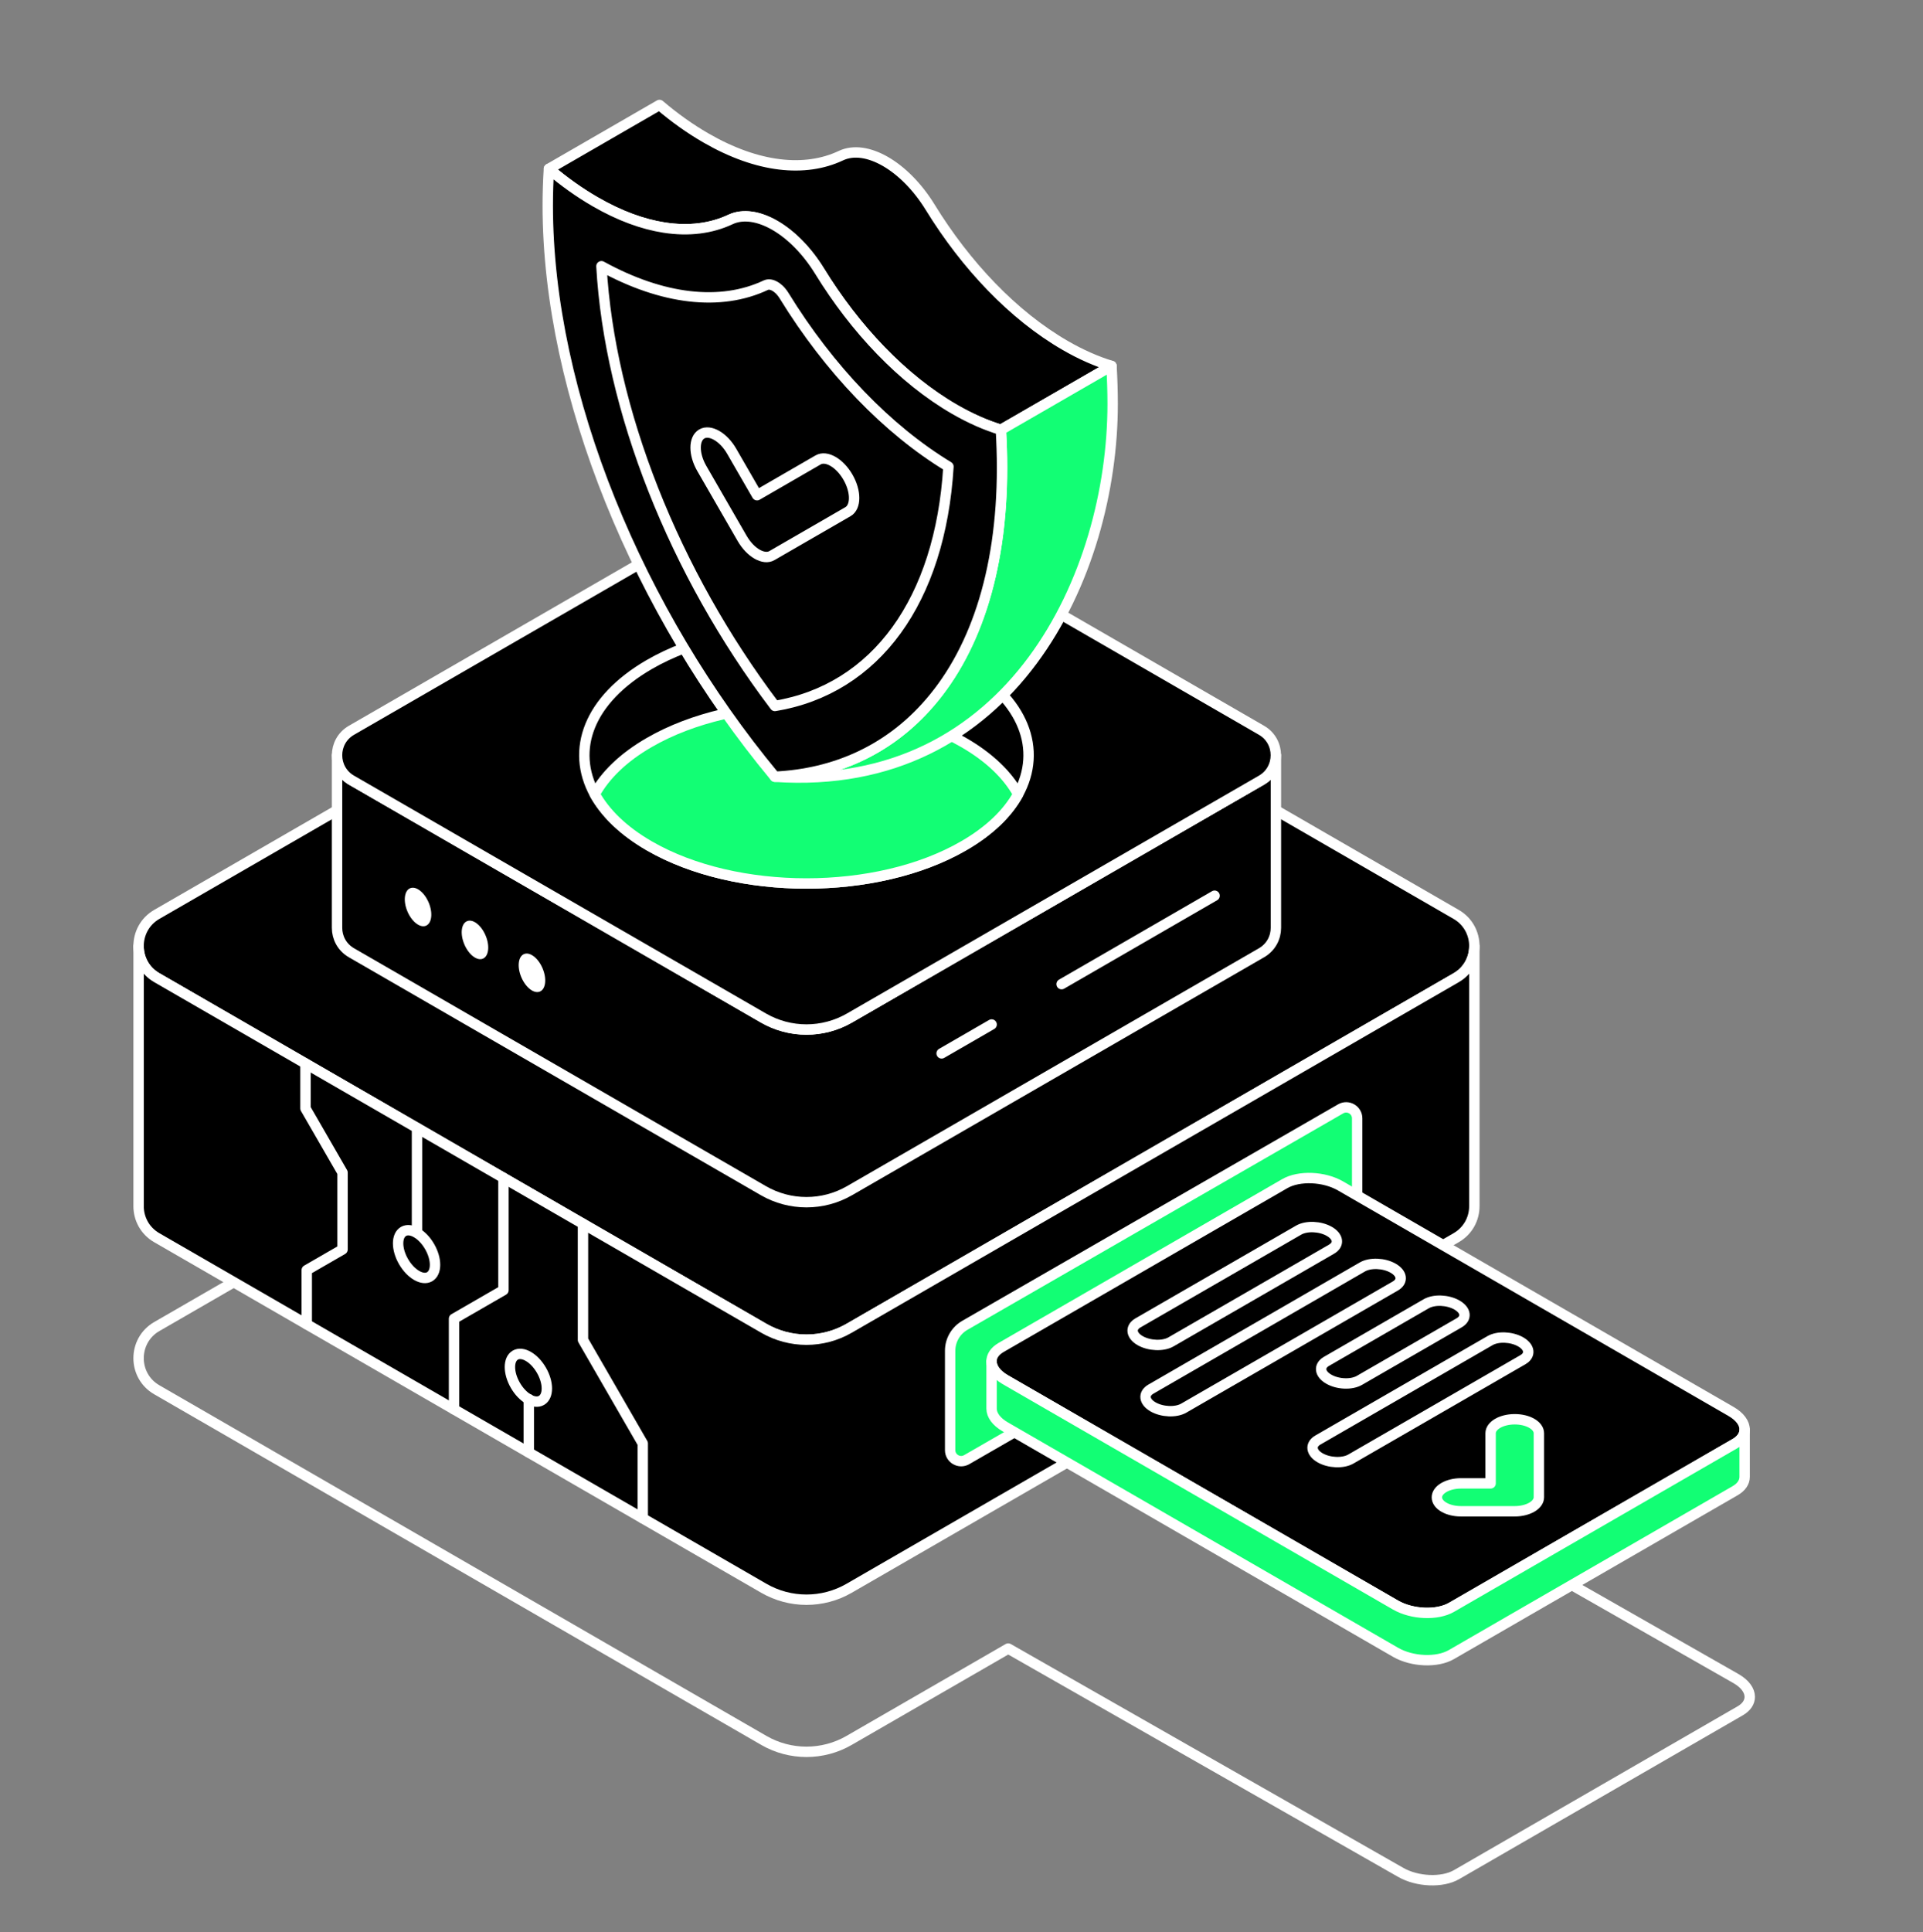 <svg width="222" height="223" viewBox="0 0 222 223" fill="none" xmlns="http://www.w3.org/2000/svg">
<rect x="0" y="0" width="222" height="223" fill="#808080" stroke="none"/>
<path d="M200.424 193.738L155.117 167.908L168.095 160.41C169.502 159.601 170.205 158.173 170.205 156.752C170.205 155.331 169.502 153.903 168.095 153.094L98.027 112.64C94.981 110.881 91.225 110.881 88.179 112.64L18.11 153.094C16.703 153.903 16 155.331 16 156.752C16 158.173 16.703 159.594 18.11 160.403L37.771 171.756L88.179 200.864C91.225 202.622 94.981 202.622 98.027 200.864L116.393 190.263L161.701 216.093C163.614 217.19 166.498 217.31 168.144 216.36L199.151 198.458L200.882 197.459C201.634 197.03 202 196.446 202 195.841C202 195.11 201.472 194.343 200.424 193.738Z" stroke="white" stroke-width="1.2" stroke-miterlimit="10" stroke-linecap="round" stroke-linejoin="round"/>
<path d="M170.205 109.186C170.205 110.607 169.502 112.035 168.095 112.844L148.434 124.197L98.027 153.298C94.981 155.057 91.225 155.057 88.179 153.298L37.771 124.19L18.11 112.837C16.703 112.028 16 110.607 16 109.186C16 107.765 16.703 106.337 18.11 105.528L88.179 65.074C91.225 63.316 94.981 63.316 98.027 65.074L168.095 105.528C169.502 106.337 170.205 107.765 170.205 109.186Z" fill="black" stroke="white" stroke-width="1.2" stroke-miterlimit="10" stroke-linecap="round" stroke-linejoin="round"/>
<path d="M147.295 87.162V107.083C147.295 108.201 146.739 109.32 145.635 109.96L98.083 137.415C95.002 139.194 91.204 139.194 88.123 137.415L40.571 109.96C39.467 109.32 38.911 108.201 38.911 107.083V87.162C38.911 88.28 39.467 89.399 40.571 90.039L88.123 117.487C91.204 119.266 95.002 119.266 98.083 117.487L145.635 90.039C146.739 89.399 147.288 88.28 147.288 87.162H147.295Z" fill="black" stroke="white" stroke-width="1.2" stroke-miterlimit="10" stroke-linecap="round" stroke-linejoin="round"/>
<path d="M147.288 87.162C147.288 88.28 146.739 89.399 145.635 90.039L98.083 117.487C95.002 119.266 91.204 119.266 88.123 117.487L40.571 90.039C39.466 89.399 38.911 88.28 38.911 87.162C38.911 86.043 39.466 84.925 40.571 84.285L88.123 56.83C91.204 55.05 95.002 55.05 98.083 56.83L145.635 84.285C146.739 84.925 147.288 86.043 147.288 87.162Z" fill="black" stroke="white" stroke-width="1.2" stroke-miterlimit="10" stroke-linecap="round" stroke-linejoin="round"/>
<path d="M122.555 113.582L140.218 103.376" stroke="white" stroke-width="1.2" stroke-miterlimit="10" stroke-linecap="round" stroke-linejoin="round"/>
<path d="M108.705 121.574L114.48 118.239" stroke="white" stroke-width="1.2" stroke-miterlimit="10" stroke-linecap="round" stroke-linejoin="round"/>
<path d="M49.181 106.84C49.857 106.552 49.993 105.351 49.485 104.157C48.977 102.963 48.017 102.228 47.341 102.516C46.666 102.804 46.53 104.005 47.038 105.199C47.546 106.393 48.506 107.127 49.181 106.84Z" fill="white"/>
<path d="M55.753 110.64C56.429 110.352 56.565 109.151 56.056 107.957C55.548 106.763 54.589 106.028 53.913 106.316C53.237 106.603 53.102 107.804 53.61 108.998C54.118 110.192 55.078 110.927 55.753 110.64Z" fill="white"/>
<path d="M62.331 114.437C63.007 114.149 63.143 112.948 62.635 111.754C62.127 110.56 61.167 109.825 60.491 110.113C59.816 110.4 59.68 111.601 60.188 112.795C60.696 113.989 61.656 114.724 62.331 114.437Z" fill="white"/>
<path d="M117.54 91.657C116.344 93.838 114.241 95.898 111.23 97.629C101.22 103.411 84.978 103.411 74.968 97.629C71.965 95.898 69.869 93.838 68.659 91.657C65.852 86.543 67.962 80.74 74.968 76.688C84.978 70.906 101.22 70.906 111.23 76.688C118.25 80.733 120.354 86.543 117.54 91.657Z" fill="black" stroke="white" stroke-width="1.2" stroke-miterlimit="10" stroke-linecap="round" stroke-linejoin="round"/>
<path d="M117.54 91.657C116.344 93.837 114.241 95.898 111.23 97.629C101.22 103.411 84.978 103.411 74.968 97.629C71.965 95.898 69.869 93.837 68.659 91.657C69.862 89.476 71.958 87.415 74.968 85.684C84.978 79.902 101.22 79.902 111.23 85.684C114.241 87.415 116.344 89.476 117.54 91.657Z" fill="#12FE74" stroke="white" stroke-width="1.2" stroke-miterlimit="10" stroke-linecap="round" stroke-linejoin="round"/>
<path d="M128.316 42.234L115.549 49.606C113.825 49.085 112.032 48.298 110.189 47.235C104.189 43.767 98.73 37.985 94.615 31.289C91.689 26.534 87.229 23.959 84.31 25.338C82.108 26.372 79.519 26.709 76.677 26.266C74.194 25.879 71.521 24.909 68.722 23.291C66.879 22.229 65.085 20.948 63.369 19.485L76.136 12.113C77.852 13.576 79.646 14.857 81.489 15.919C87.489 19.387 92.962 19.907 97.077 17.966C99.996 16.587 104.456 19.162 107.382 23.917C111.497 30.613 116.963 36.396 122.963 39.864C124.799 40.926 126.6 41.714 128.316 42.234Z" fill="black" stroke="white" stroke-width="1.2" stroke-miterlimit="10" stroke-linecap="round" stroke-linejoin="round"/>
<path d="M128.45 46.617C128.45 66.326 116.801 91.502 89.452 89.645C96.409 89.314 102.374 86.564 106.841 81.668C112.419 75.577 115.682 66.165 115.682 53.988C115.682 52.539 115.633 51.076 115.549 49.606L128.316 42.234C128.4 43.704 128.45 45.167 128.45 46.617Z" fill="#12FE74" stroke="white" stroke-width="1.2" stroke-miterlimit="10" stroke-linecap="round" stroke-linejoin="round"/>
<path d="M115.682 53.988C115.682 66.165 112.419 75.576 106.841 81.668C102.374 86.564 96.409 89.314 89.452 89.645C89.424 89.61 89.395 89.575 89.367 89.539C73.8 70.772 63.235 45.617 63.235 23.713C63.235 22.264 63.284 20.857 63.369 19.485C65.085 20.948 66.879 22.229 68.722 23.291C71.521 24.909 74.194 25.879 76.677 26.266C79.519 26.709 82.108 26.372 84.31 25.338C87.229 23.959 91.689 26.533 94.615 31.289C98.73 37.985 104.189 43.767 110.189 47.235C112.032 48.297 113.825 49.085 115.549 49.606C115.633 51.076 115.682 52.539 115.682 53.988Z" fill="black" stroke="white" stroke-width="1.2" stroke-miterlimit="10" stroke-linecap="round" stroke-linejoin="round"/>
<path d="M89.459 81.478C77.796 66.066 70.368 47.256 69.432 30.726C76.474 34.595 83.191 35.376 88.411 32.913C88.784 32.738 89.192 32.892 89.466 33.047C89.74 33.202 90.148 33.526 90.521 34.13C95.74 42.621 102.451 49.592 109.493 53.855C108.55 69.302 101.122 79.537 89.459 81.478Z" fill="black" stroke="white" stroke-width="1.2" stroke-miterlimit="10" stroke-linecap="round" stroke-linejoin="round"/>
<path d="M87.398 63.956C86.772 63.597 86.153 62.964 85.674 62.134L81.018 54.066C80.068 52.42 80.068 50.633 81.018 50.084C81.967 49.536 83.515 50.429 84.465 52.075L87.398 57.154L94.446 53.081C95.396 52.532 96.943 53.426 97.893 55.072C98.843 56.718 98.843 58.504 97.893 59.053L89.121 64.118C88.65 64.399 88.024 64.315 87.398 63.956Z" fill="black" stroke="white" stroke-width="1.2" stroke-miterlimit="10" stroke-linecap="round" stroke-linejoin="round"/>
<path d="M170.205 109.186V139.201C170.205 140.622 169.502 142.043 168.095 142.852L98.027 183.306C94.981 185.065 91.225 185.065 88.179 183.306L18.11 142.852C16.703 142.043 16 140.622 16 139.201V109.186C16 110.607 16.703 112.028 18.11 112.837L37.771 124.19L88.179 153.298C91.225 155.057 94.981 155.057 98.027 153.298L148.434 124.197L168.095 112.844C169.502 112.035 170.205 110.607 170.205 109.186Z" fill="black" stroke="white" stroke-width="1.2" stroke-miterlimit="10" stroke-linecap="round" stroke-linejoin="round"/>
<path d="M58.121 135.938V148.902L52.416 152.194V162.654" stroke="white" stroke-width="1.2" stroke-miterlimit="10" stroke-linecap="round" stroke-linejoin="round"/>
<path d="M67.301 141.241V154.642L74.202 166.593V175.231" stroke="white" stroke-width="1.2" stroke-miterlimit="10" stroke-linecap="round" stroke-linejoin="round"/>
<path d="M61.047 167.634V161.472" stroke="white" stroke-width="1.2" stroke-miterlimit="10" stroke-linecap="round" stroke-linejoin="round"/>
<path d="M48.139 142.268V130.176" stroke="white" stroke-width="1.2" stroke-miterlimit="10" stroke-linecap="round" stroke-linejoin="round"/>
<path d="M35.414 152.841V146.587L39.544 144.203V135.333L35.267 127.925V122.741" stroke="white" stroke-width="1.2" stroke-miterlimit="10" stroke-linecap="round" stroke-linejoin="round"/>
<path d="M62.508 161.625C63.34 161.145 63.338 159.586 62.504 158.143C61.671 156.7 60.322 155.919 59.491 156.398C58.66 156.878 58.662 158.437 59.495 159.88C60.328 161.324 61.678 162.105 62.508 161.625Z" stroke="white" stroke-width="1.2" stroke-miterlimit="10" stroke-linecap="round" stroke-linejoin="round"/>
<path d="M49.6 147.35C50.431 146.87 50.429 145.311 49.596 143.868C48.763 142.424 47.413 141.643 46.582 142.123C45.751 142.603 45.753 144.162 46.586 145.605C47.42 147.048 48.769 147.829 49.6 147.35Z" stroke="white" stroke-width="1.2" stroke-miterlimit="10" stroke-linecap="round" stroke-linejoin="round"/>
<path d="M154.983 143.478L111.596 168.464C110.752 168.949 109.689 168.344 109.689 167.367V155.894C109.689 154.684 110.336 153.565 111.385 152.96L154.772 127.975C155.616 127.489 156.678 128.094 156.678 129.072V140.545C156.678 141.755 156.031 142.873 154.983 143.478Z" fill="#12FE74" stroke="white" stroke-width="1.2" stroke-miterlimit="10" stroke-linecap="round" stroke-linejoin="round"/>
<path d="M201.409 164.996C201.409 165.601 201.043 166.185 200.291 166.614L198.56 167.613L167.553 185.515C165.907 186.465 163.016 186.352 161.103 185.248L117.314 159.966L116.048 159.235C115 158.63 114.466 157.856 114.466 157.125C114.466 156.52 114.831 155.943 115.584 155.507L148.322 136.606C149.975 135.656 152.866 135.769 154.772 136.88L199.826 162.893C200.875 163.491 201.409 164.264 201.409 164.996Z" fill="black" stroke="white" stroke-width="1.2" stroke-miterlimit="10" stroke-linecap="round" stroke-linejoin="round"/>
<path d="M135.175 154.874L153.724 144.168C154.631 143.64 154.519 142.726 153.471 142.121C152.423 141.516 150.833 141.445 149.919 141.973L131.369 152.679C130.462 153.207 130.574 154.121 131.622 154.726C132.678 155.331 134.267 155.394 135.175 154.874Z" fill="black" stroke="white" stroke-width="1.2" stroke-miterlimit="10" stroke-linecap="round" stroke-linejoin="round"/>
<path d="M136.666 162.513L161.089 148.416C161.996 147.889 161.884 146.974 160.836 146.369C159.788 145.764 158.198 145.694 157.283 146.221L132.86 160.325C131.953 160.853 132.065 161.767 133.114 162.372C134.169 162.977 135.759 163.04 136.666 162.513Z" fill="black" stroke="white" stroke-width="1.2" stroke-miterlimit="10" stroke-linecap="round" stroke-linejoin="round"/>
<path d="M156.939 159.312L168.454 152.665C169.361 152.137 169.249 151.223 168.2 150.618C167.152 150.013 165.563 149.943 164.648 150.47L153.133 157.118C152.226 157.645 152.338 158.56 153.386 159.165C154.434 159.777 156.024 159.84 156.939 159.312Z" fill="black" stroke="white" stroke-width="1.2" stroke-miterlimit="10" stroke-linecap="round" stroke-linejoin="round"/>
<path d="M155.947 168.393L175.818 156.921C176.726 156.393 176.613 155.479 175.565 154.874C174.517 154.269 172.927 154.198 172.013 154.726L152.141 166.199C151.234 166.726 151.346 167.641 152.394 168.246C153.443 168.851 155.032 168.914 155.947 168.393Z" fill="black" stroke="white" stroke-width="1.2" stroke-miterlimit="10" stroke-linecap="round" stroke-linejoin="round"/>
<path d="M176.839 173.951C176.332 174.239 175.636 174.422 174.869 174.422H168.665C167.124 174.422 165.879 173.705 165.879 172.811C165.879 171.925 167.124 171.2 168.665 171.2H172.083V165.411C172.083 164.525 173.328 163.8 174.869 163.8C176.409 163.8 177.655 164.518 177.655 165.411V172.811C177.655 173.254 177.345 173.655 176.839 173.951Z" fill="#12FE74" stroke="white" stroke-width="1.2" stroke-miterlimit="10" stroke-linecap="round" stroke-linejoin="round"/>
<path d="M201.409 164.996V170.448C201.409 171.053 201.043 171.629 200.291 172.058L167.553 190.96C165.907 191.916 163.016 191.797 161.103 190.692L116.055 164.68C115.007 164.075 114.473 163.308 114.473 162.569V157.118C114.473 157.849 115.007 158.616 116.055 159.228L117.322 159.96L161.11 185.241C163.023 186.338 165.907 186.458 167.56 185.508L198.567 167.606L200.298 166.607C201.044 166.185 201.409 165.601 201.409 164.996Z" fill="#12FE74" stroke="white" stroke-width="1.2" stroke-miterlimit="10" stroke-linecap="round" stroke-linejoin="round"/>
</svg>
